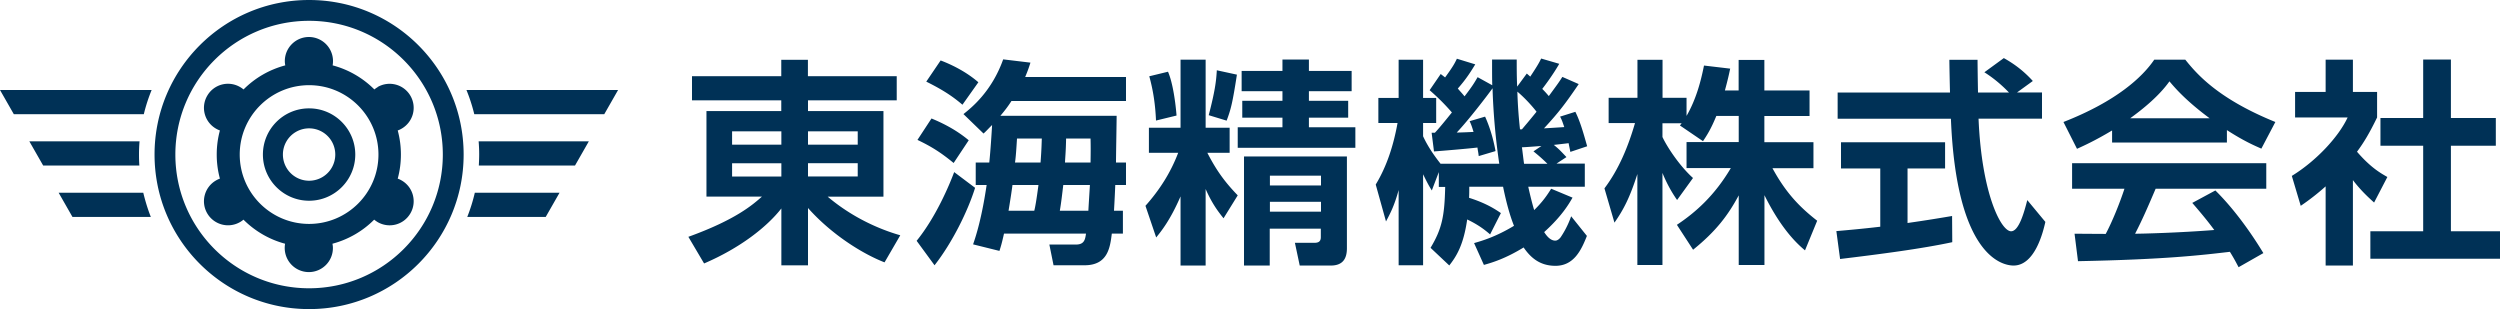 <svg xmlns="http://www.w3.org/2000/svg" id="_レイヤー_1" data-name="レイヤー_1" version="1.1" viewBox="0 0 275 34"><defs><style>.st0{fill:#003156}</style></defs><path d="M98.65 11.04h-9.77v1.18h8.3v9.41h-6.14c3.24 2.74 6.62 3.86 7.99 4.25l-1.73 2.98c-2.52-.98-5.9-3.14-8.42-5.98v6.31h-2.93v-6.26c-1.58 2.02-4.51 4.34-8.5 6.05l-1.73-2.93c5.26-1.9 7.1-3.55 8.09-4.42h-6.1v-9.41h8.23v-1.18h-9.82V8.38h9.82v-1.8h2.93v1.8h9.77v2.66Zm-18.12 4.87h5.42v-1.46h-5.42v1.46Zm0 3.51h5.42v-1.46h-5.42v1.46Zm8.35-4.97v1.46h5.47v-1.46h-5.47Zm0 3.5v1.46h5.47v-1.46h-5.47ZM107.26 20.66c-.79 2.54-2.5 6.02-4.46 8.52l-1.97-2.69c2.14-2.64 3.6-6.14 4.13-7.56l2.3 1.73Zm-4.8-7.63c.86.36 2.52 1.08 4.1 2.4l-1.66 2.5c-1.34-1.1-2.38-1.78-3.98-2.54l1.54-2.35Zm1.01-6.38c1.01.38 2.71 1.15 4.15 2.4l-1.75 2.47c-.91-.77-1.9-1.51-3.98-2.54l1.58-2.33Zm5.35 11.23c.14-1.32.26-3.24.31-4.13-.58.58-.62.65-.94.94l-2.21-2.14c.84-.67 3.1-2.45 4.37-6.02l3 .36c-.14.43-.24.77-.58 1.58h11.09v2.64h-12.6c-.29.46-.65.96-1.22 1.63h12.79c0 .74-.07 4.32-.07 5.14h1.1v2.47h-1.18c-.07 1.68-.12 2.45-.14 2.83h.98v2.52h-1.22c-.19 1.51-.43 3.48-3 3.48h-3.41l-.46-2.28h2.93c.91 0 1.01-.55 1.1-1.2h-9.02c-.24 1.08-.34 1.39-.5 1.9l-2.9-.72c.34-.98.96-2.93 1.49-6.53h-1.2v-2.47h1.49Zm4.95 5.3c.1-.38.24-1.15.46-2.83h-2.86c-.02.22-.19 1.39-.43 2.83h2.83Zm-1.9-7.94c-.07 1.1-.12 1.97-.22 2.64h2.81c.12-1.56.12-2.28.14-2.64h-2.74Zm5.09 5.11c-.12.98-.22 1.92-.38 2.83h3.14c.02-.43.17-2.81.17-2.83h-2.93Zm.31-5.11c-.02 1.37-.1 2.09-.12 2.64h2.81c.02-1.25.02-1.85 0-2.64h-2.69ZM129.87 21.58c-1.15 2.66-2.14 3.86-2.69 4.54L126 22.64c1.54-1.73 2.76-3.62 3.6-5.83h-3.22v-2.76h3.48V6.56h2.76v7.49h2.64v2.76h-2.45c1.15 2.26 2.21 3.5 3.34 4.68l-1.56 2.52c-.62-.77-1.27-1.63-1.97-3.22v8.42h-2.76v-7.63Zm-1.39-13.69c.55 1.25.84 3.53.94 4.82l-2.26.55c-.07-1.66-.29-3.26-.74-4.87l2.06-.5Zm7.58.32c-.48 3.12-.67 3.84-1.13 5.06l-1.97-.6c.67-2.59.82-3.67.89-4.94l2.21.48Zm5.02-1.66h2.9V7.8h4.7v2.23h-4.7v1.06h4.32v1.85h-4.32V14h5.11v2.26h-12.94V14h4.92v-1.06h-4.42v-1.85h4.42v-1.06h-4.49V7.8h4.49V6.55Zm7.08 10.66v10.1c0 1.2-.5 1.9-1.78 1.9h-3.41l-.53-2.5h2.11c.43 0 .74-.1.74-.62v-.94h-5.62v4.06h-2.83v-12h11.31Zm-8.47 2.11v1.08h5.62v-1.08h-5.62Zm0 2.88v1.08h5.62V22.2h-5.62ZM163.93 25.8c-.48-.41-1.18-1.01-2.54-1.66-.41 2.88-1.22 4.1-1.97 5.06l-2.06-1.94c1.27-2.11 1.54-3.53 1.61-6.7h-.7v-1.63l-.77 2.02c-.31-.5-.43-.7-.96-1.78v10.01h-2.69V20.9c-.48 1.78-.96 2.64-1.39 3.46l-1.13-4.06c1.25-2.06 1.97-4.39 2.4-6.77h-2.11v-2.76h2.23v-4.2h2.69v4.2h1.44v2.76h-1.44v1.46c.5 1.08 1.15 2.04 1.92 3.02h6.46c-.38-2.57-.65-5.35-.74-8.3-.55.77-2.62 3.48-3.94 4.87.38 0 1.54-.05 1.85-.07-.19-.62-.26-.82-.43-1.18l1.7-.5c.72 1.58 1.03 3.14 1.15 3.79l-1.85.55c-.05-.46-.1-.6-.14-.94-1.2.14-3.62.34-4.78.43l-.26-2.06h.36c.46-.48 1.27-1.49 1.87-2.23-1.13-1.3-1.92-1.97-2.45-2.45l1.22-1.78c.12.1.34.26.48.38.89-1.22 1.06-1.56 1.3-2.06l2.02.62c-.43.7-.96 1.58-1.92 2.66.24.29.48.53.74.86.89-1.15 1.13-1.58 1.44-2.11l1.61.89c-.02-.72-.02-1.34-.02-2.83h2.71c0 .96 0 1.92.05 2.98l1.06-1.44.38.34c.89-1.34 1.01-1.61 1.2-1.99l1.99.58c-.7 1.22-1.54 2.33-1.87 2.76.26.26.46.48.72.79.98-1.34 1.1-1.49 1.49-2.11l1.8.79c-1.42 2.09-2.18 3.1-3.82 4.87.36-.02 1.97-.12 2.23-.14-.22-.65-.26-.77-.46-1.15l1.68-.53c.55 1.1.91 2.42 1.3 3.79l-1.85.62c-.1-.53-.14-.67-.19-.96-.38.05-1.2.14-1.63.19.5.41.65.55 1.39 1.34l-1.1.72h3.12v2.54h-6.22c.17.79.43 1.85.65 2.57.96-.94 1.44-1.66 1.87-2.35l2.35.98c-.41.72-1.2 2.06-3.12 3.79.19.29.62.94 1.22.94.26 0 .48-.22.6-.38.19-.29.72-1.08 1.15-2.3l1.73 2.16c-.62 1.58-1.44 3.29-3.46 3.29-1.75 0-2.76-.94-3.5-2.02-1.99 1.22-3.43 1.66-4.37 1.92l-1.08-2.4c.91-.26 2.4-.7 4.39-1.9-.24-.6-.72-1.92-1.2-4.3h-3.72c0 .53 0 .79-.02 1.22 1.97.62 3 1.34 3.5 1.68l-1.18 2.33Zm3.48-11.57c.24-.29.72-.84 1.61-1.94-.38-.5-1.22-1.46-2.11-2.21.05 1.7.17 3.05.29 4.15h.22Zm2.16 1.83c-.36.02-1.85.14-2.16.14.05.29.19 1.56.24 1.82h2.57c-.7-.7-1.27-1.15-1.54-1.37l.89-.6ZM188.79 12.77c-.6 1.46-1.03 2.11-1.46 2.76l-2.54-1.73c.1-.12.14-.17.19-.24h-2.11v1.51c.5 1.08 1.87 3.17 3.36 4.51L184.48 22c-.67-.96-1.18-1.92-1.61-2.98v10.13h-2.76V19.14c-.82 2.57-1.51 3.91-2.52 5.35l-1.1-3.77c1.61-2.14 2.62-4.63 3.36-7.18h-2.9v-2.78h3.17V6.58h2.76v4.18h2.64v1.99c1.1-1.9 1.61-3.98 1.92-5.54l2.88.34c-.14.67-.26 1.22-.58 2.4h1.51V6.59h2.83v3.36h4.97v2.81h-4.97v2.88h5.4v2.86h-4.51c1.51 2.78 3.05 4.32 4.92 5.78l-1.34 3.26c-.65-.55-2.5-2.11-4.46-6.07v7.68h-2.83v-7.66c-1.15 2.14-2.45 3.91-5.02 5.98l-1.78-2.74c2.06-1.37 4.15-3.22 5.93-6.24h-4.87v-2.86h5.74v-2.88h-2.45ZM202.01 25.42c1.39-.12 2.74-.24 4.82-.48v-6.41h-4.32v-2.88h11.45v2.88h-4.13v6c2.04-.29 3.6-.55 4.9-.77l.02 2.88c-3.36.72-7.94 1.32-12.34 1.85l-.41-3.07Zm19.83-15.25h2.78v2.88h-6.98c.34 8.23 2.47 12.39 3.58 12.39.86 0 1.44-2.09 1.78-3.43l1.99 2.4c-.24 1.06-1.13 4.8-3.5 4.8-1.27 0-6.29-1.08-6.89-16.15h-12.46v-2.88h12.36c-.02-.67-.07-3.1-.07-3.6h3.1c0 .38.02 2.06.05 3.6h3.41c-.86-.89-1.73-1.61-2.71-2.23l2.14-1.56c1.2.67 2.23 1.46 3.19 2.52l-1.75 1.27ZM232.33 14.35c-1.92 1.15-3.12 1.68-3.86 2.02l-1.49-2.95c5.83-2.28 8.69-4.94 9.99-6.86h3.41c1.3 1.63 3.65 4.32 9.91 6.86l-1.54 2.93c-.77-.34-1.94-.84-3.79-2.04v1.37h-12.63v-1.32Zm13.92 15.05c-.26-.48-.43-.84-.96-1.7-3.1.36-7.01.84-16.71 1.03l-.38-3.02c.31 0 2.88.02 3.43.02.7-1.32 1.51-3.29 2.06-4.97h-5.76v-2.81h21.36v2.81h-12.17c-.91 2.14-1.51 3.5-2.26 4.95.77 0 4.78-.1 8.71-.41-.53-.72-1.15-1.51-2.42-2.98l2.54-1.37c2.74 2.71 4.78 6.07 5.28 6.89l-2.74 1.56Zm-3.19-16.39c-2.59-1.92-3.79-3.31-4.42-4.06-1.15 1.61-2.86 3-4.32 4.06h8.74ZM258.82 29.21h-3V20.5a25.655 25.655 0 0 1-2.74 2.14l-.98-3.29c2.71-1.66 5.16-4.32 6.14-6.43h-5.78v-2.81h3.36V6.56h3v3.55h2.66v2.81c-.84 1.73-1.46 2.76-2.21 3.77 1.51 1.75 2.59 2.35 3.34 2.78l-1.46 2.81c-.72-.65-1.51-1.39-2.33-2.47v9.41Zm7.73-22.66h3.05v6.43h4.94v3.05h-4.94v9.41h5.4v3.02h-14.26v-3.02h5.81v-9.41h-4.7v-3.05h4.7V6.55ZM6.45 21.2l1.52 2.66h8.62c-.34-.86-.61-1.75-.83-2.66H6.45Zm-4.93-8.64h14.3c.22-.92.51-1.8.86-2.66H0l1.52 2.66ZM15.29 17c0-.49.02-.97.06-1.45H3.23l1.52 2.66h10.58c-.03-.4-.04-.81-.04-1.21Zm36.12 6.86h8.62l1.52-2.66h-9.32c-.21.91-.49 1.8-.83 2.66Zm1.3-6.86c0 .41-.02.81-.04 1.21h10.58l1.52-2.66H52.65c.04.48.06.96.06 1.45Zm-1.4-7.1c.35.86.64 1.75.86 2.66h14.3l1.52-2.66H51.3ZM34 11.92c-2.81 0-5.08 2.28-5.08 5.08s2.28 5.08 5.08 5.08 5.08-2.28 5.08-5.08-2.28-5.08-5.08-5.08Zm0 7.96a2.88 2.88 0 1 1 .001-5.761A2.88 2.88 0 0 1 34 19.88ZM34 0c-9.39 0-17 7.61-17 17s7.61 17 17 17 17-7.61 17-17S43.39 0 34 0Zm0 31.71c-8.12 0-14.71-6.59-14.71-14.71S25.88 2.29 34 2.29 48.71 8.88 48.71 17 42.12 31.71 34 31.71Zm7.57-22.14a2.7 2.7 0 0 0-.39.27 10.184 10.184 0 0 0-4.59-2.65 2.655 2.655 0 0 0-2.61-3.12c-1.46 0-2.65 1.19-2.65 2.65 0 .16.02.32.05.47-1.76.47-3.34 1.39-4.59 2.65a2.7 2.7 0 0 0-.39-.27c-1.27-.73-2.88-.3-3.61.97a2.64 2.64 0 0 0 .97 3.61c.14.08.28.15.43.2-.23.84-.35 1.73-.35 2.65s.12 1.8.35 2.65c-.15.05-.29.12-.43.2a2.64 2.64 0 0 0-.97 3.61c.73 1.26 2.35 1.7 3.61.97.14-.08.27-.17.38-.27 1.25 1.25 2.82 2.18 4.58 2.65a2.655 2.655 0 0 0 2.61 3.12c1.46 0 2.65-1.18 2.65-2.65 0-.16-.02-.32-.05-.47 1.76-.47 3.34-1.39 4.59-2.65.12.1.25.19.38.27 1.27.73 2.88.3 3.61-.97.73-1.26.3-2.88-.97-3.61-.14-.08-.28-.15-.43-.2.23-.85.35-1.73.35-2.65s-.12-1.8-.35-2.65c.15-.05.29-.12.43-.2a2.64 2.64 0 0 0 .97-3.61 2.648 2.648 0 0 0-3.61-.97ZM34 24.63c-4.21 0-7.63-3.42-7.63-7.63S29.79 9.37 34 9.37s7.63 3.42 7.63 7.63-3.42 7.63-7.63 7.63Z" class="st0"/></svg>